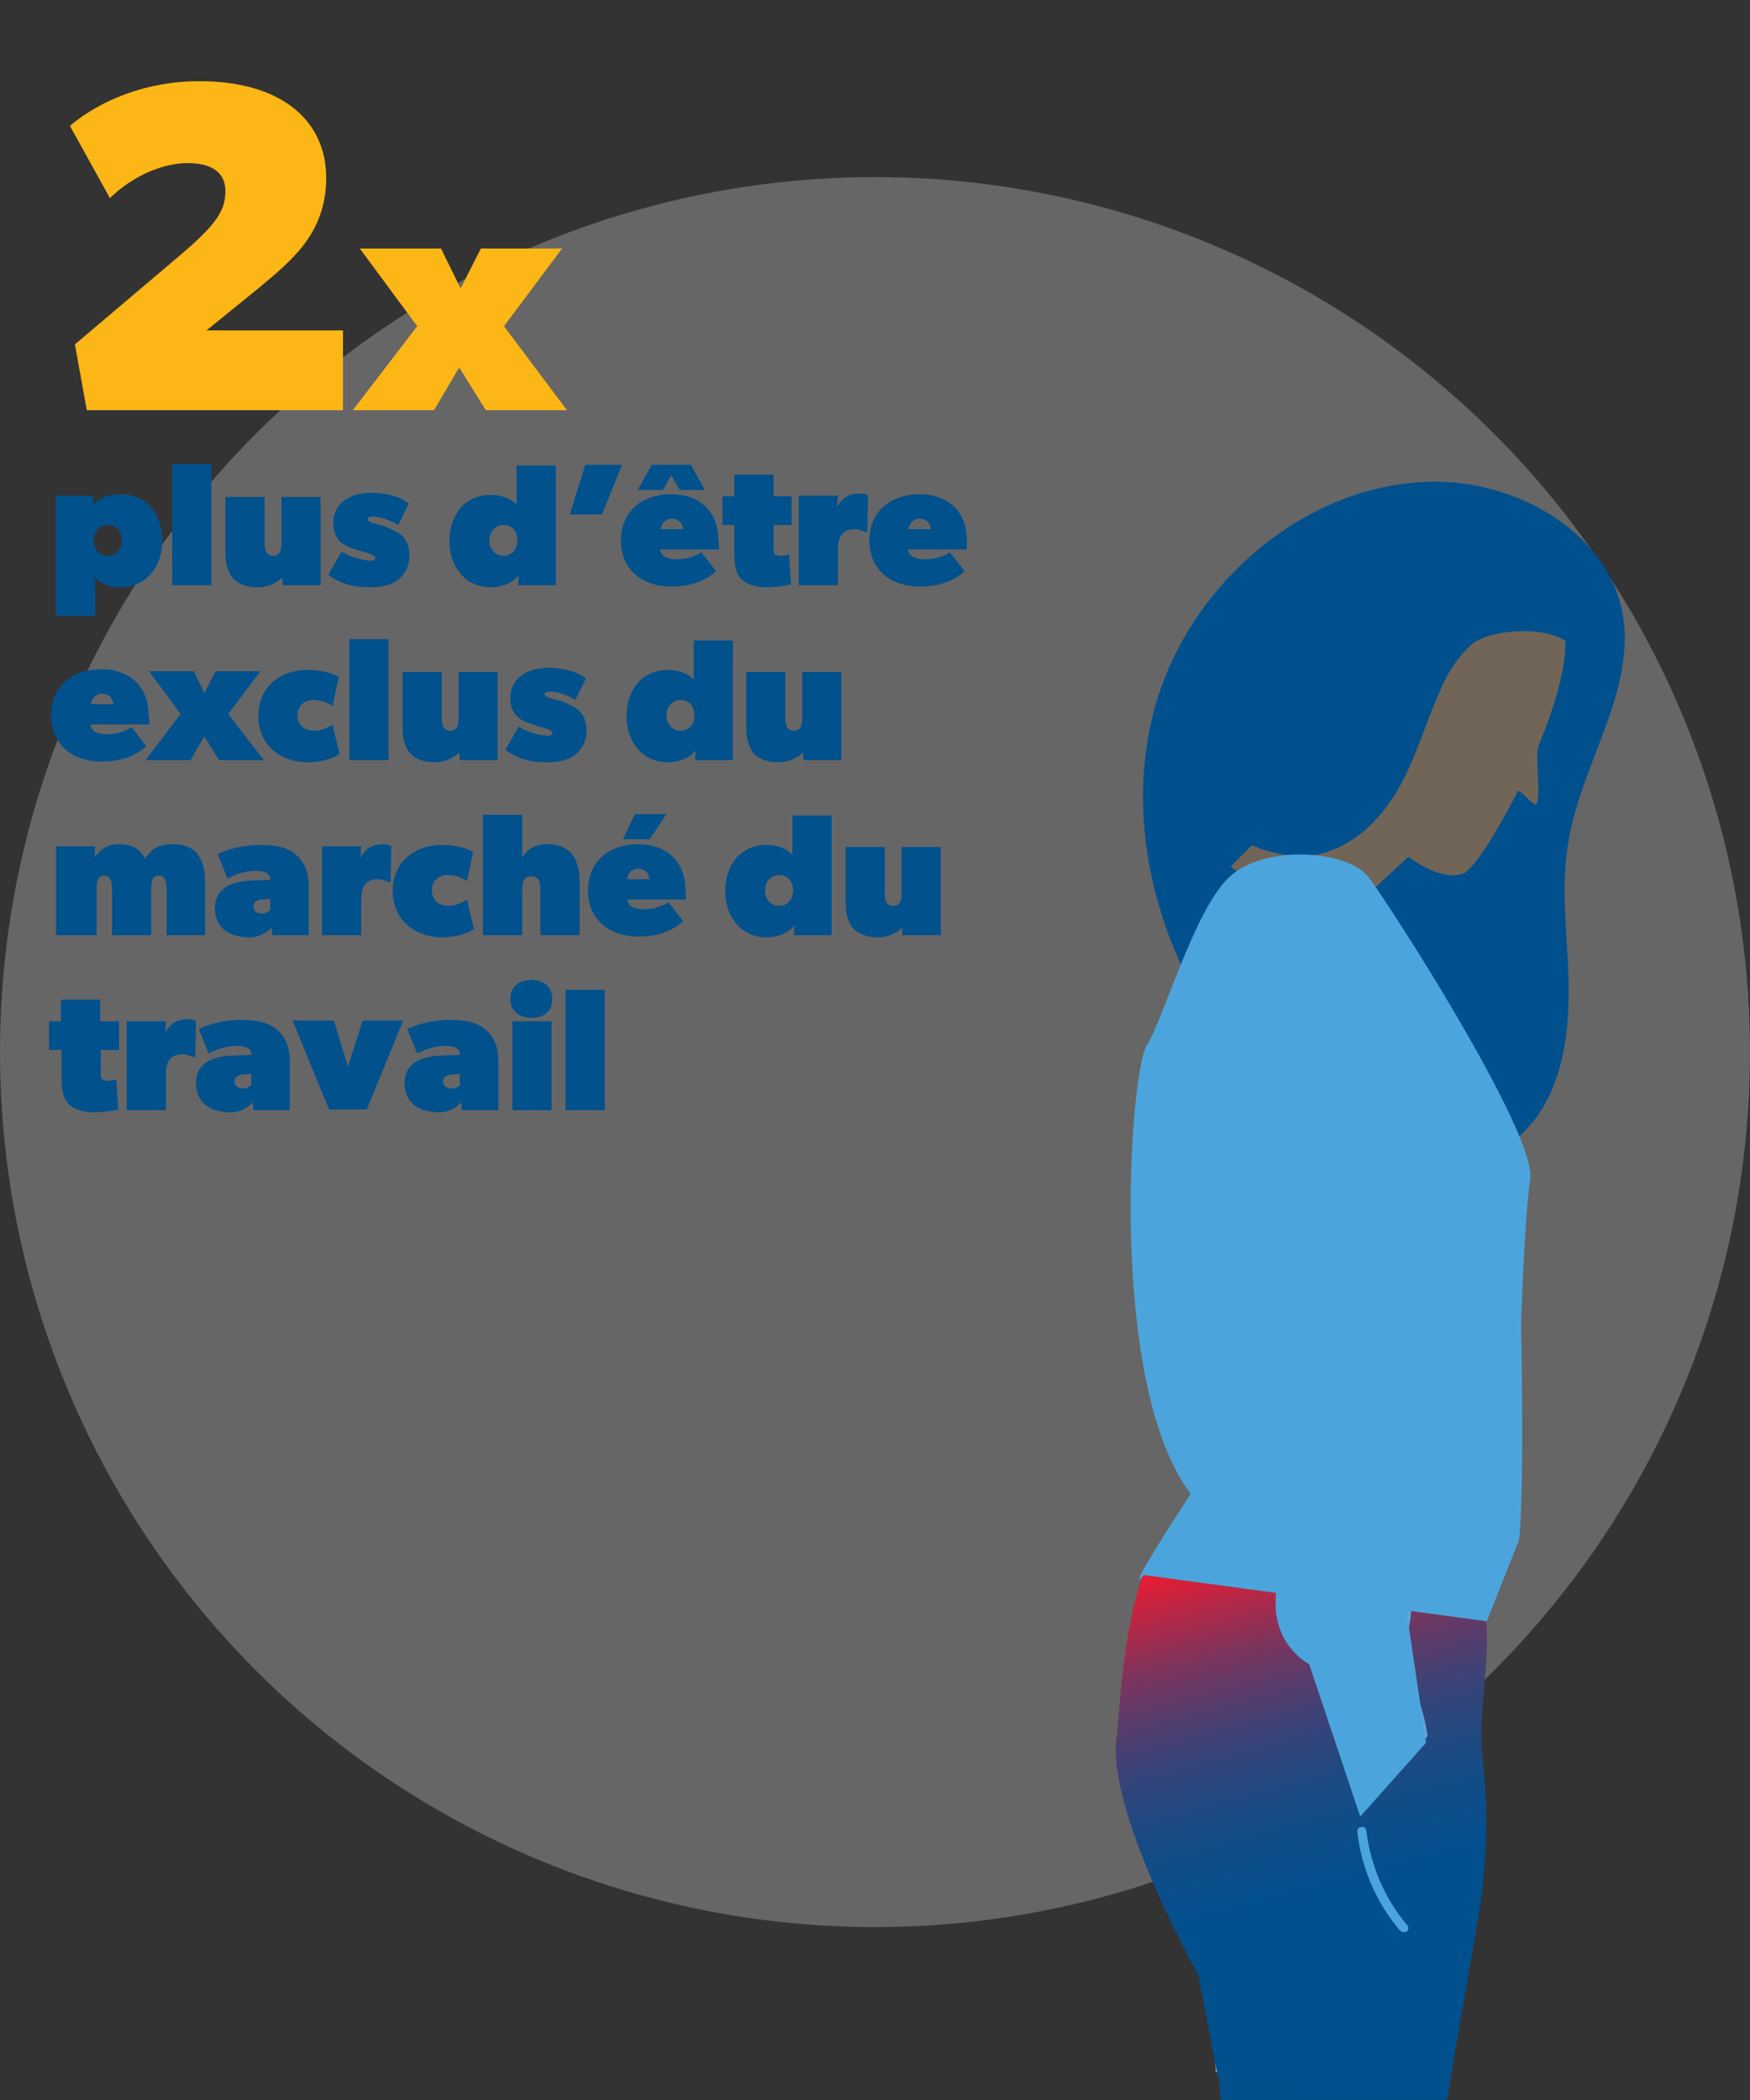 <?xml version="1.0" encoding="utf-8"?>
<!-- Generator: Adobe Illustrator 22.1.0, SVG Export Plug-In . SVG Version: 6.00 Build 0)  -->
<svg version="1.1" id="Layer_1" xmlns="http://www.w3.org/2000/svg" xmlns:xlink="http://www.w3.org/1999/xlink" x="0px" y="0px"
	 viewBox="0 0 250 300" style="enable-background:new 0 0 250 300;" xml:space="preserve">
<rect x="0" y="0" width="250" height="300" fill="#333333" stroke="none"/>
<style type="text/css">
	.st0{opacity:0.25;fill:#FFFFFF;enable-background:new    ;}
	.st1{enable-background:new    ;}
	.st2{fill:#FCB615;}
	.st3{fill:#01518D;}
	.st4{fill:url(#SVGID_1_);}
	.st5{fill:#E9C3B6;}
	.st6{fill:url(#SVGID_2_);}
	.st7{fill:#00508E;}
	.st8{fill:#716558;}
	.st9{fill:#5DA8DC;}
	.st10{fill:#4BA5DC;}
	.st11{fill:#4BA5DC;stroke:#4BA5DC;stroke-width:0.42;stroke-miterlimit:10;}
</style>
<title>Artboard 7FR</title>
<circle class="st0" cx="125" cy="150.3" r="125"/>
<g class="st1">
	<path class="st2" d="M49,58.6H12.4l-1.7-9.4l15.1-12.8c5.2-4.4,6.4-6.4,6.4-9.1s-2-4-5.4-4c-3.4,0-7.7,1.7-11.1,5L10,18
		c0,0,6.7-6.4,18.5-6.4s18.1,5.7,18.1,13.8s-5.2,12-9.7,15.8l-7.4,6H49V58.6z"/>
</g>
<g class="st1">
	<path class="st2" d="M81,58.6H69.4l-3.8-6.1L62,58.6H50.4l9.2-12l-8.2-11.1h11.6l2.8,5.7l2.9-5.7h11.6l-8.3,11.1L81,58.6z"/>
</g>
<g class="st1">
	<path class="st3" d="M17.2,83.9c-2.2,0-3.2-0.9-3.7-1.5c0.1,0.6,0.1,1.3,0.1,2.1V88H8V70.8h5.3l0,1.3c0.7-0.8,2-1.5,4-1.5
		c3.6,0,5.9,2.9,5.9,6.6S20.9,83.9,17.2,83.9z M15.4,75c-1,0-2,0.8-2,2.2c0,1.4,0.9,2.2,2,2.2c1.1,0,2-0.8,2-2.2
		C17.4,75.7,16.5,75,15.4,75z"/>
	<path class="st3" d="M30.2,83.6h-5.6V66.3h5.6V83.6z"/>
	<path class="st3" d="M45.8,83.6h-5.4l-0.1-1.1c-0.4,0.4-1.6,1.4-3.5,1.4s-3.1-0.7-3.7-1.5c-0.6-0.9-0.9-1.9-0.9-3.7v-7.7h5.6v6.7
		c0,1.2,0.5,1.7,1.2,1.7c0.8,0,1.2-0.5,1.2-1.7v-6.7h5.6V83.6z"/>
	<path class="st3" d="M56.9,82.8c-1,0.8-2.3,1.1-4.1,1.1s-4-0.3-5.9-1.8l1.9-3.3c1.7,1.1,3.8,1.3,4.1,1.3s0.7,0,0.7-0.4
		c0-0.5-1.6-0.8-2.1-1c-0.5-0.1-1-0.3-1.5-0.5c-0.5-0.2-2.4-0.8-2.4-3.5s2.3-4.3,5.4-4.3s4.7,1,5.4,1.5l-1.5,3.1
		c-1.3-0.8-2.7-1.2-3.7-1.2c-0.5,0-0.7,0.2-0.7,0.4c0,0.3,0.6,0.5,1.4,0.7c0.8,0.2,1.2,0.3,1.8,0.6s1.3,0.6,1.8,1.1
		c0.5,0.5,1,1.4,1,2.8S57.9,82,56.9,82.8z"/>
	<path class="st3" d="M79.3,83.6H74l0.1-1.4c-0.9,1.1-2.4,1.7-4,1.7c-3.6,0-5.9-2.9-5.9-6.6s2.2-6.6,5.9-6.6c2.6,0,3.7,1.4,3.7,1.4
		s0-1,0-2v-3.6h5.6V83.6z M71.9,75c-1,0-2,0.8-2,2.2c0,1.4,1,2.2,2,2.2c1.1,0,2-0.8,2-2.2C73.9,75.7,73,75,71.9,75z"/>
</g>
<g class="st1">
	<path class="st3" d="M88.9,66.3L86,73.5h-4.6l2.2-7.1H88.9z"/>
</g>
<g class="st1">
	<path class="st3" d="M102.7,78.5h-8.4c0.2,1.2,1.4,1.4,2.4,1.4c1,0,2.4-0.3,3.5-1l2.1,2.7c-0.6,0.5-2.4,2.2-6.4,2.2
		c-4,0-7.2-2.3-7.2-6.6s3.2-6.6,7.2-6.6s6.7,2.5,6.7,6.4C102.8,77.7,102.7,78.5,102.7,78.5z M100.7,70h-3.6l-1.2-2.1L94.7,70h-3.6
		l2-3.6h5.6L100.7,70z M97.6,75.6c-0.1-0.9-0.7-1.5-1.6-1.5c-0.9,0-1.5,0.6-1.6,1.5H97.6z"/>
	<path class="st3" d="M113.1,75h-2.6v3.5c0,0.8,0.4,0.9,1,0.9s1.2-0.2,1.2-0.2l0.3,4.3c-0.5,0.1-1.9,0.4-3.5,0.4s-2.7-0.4-3.5-1.1
		c-0.8-0.7-1.1-1.8-1.1-3.7V75h-1.7v-4.1h1.7v-3.1h5.6v3.1h2.6V75z"/>
</g>
<g class="st1">
	<path class="st3" d="M123.9,76h-0.3c-0.3-0.1-0.9-0.4-1.6-0.4c-0.8,0-1.4,0.3-1.8,0.8c-0.3,0.4-0.5,1.2-0.5,2.2v5h-5.6V70.8h5.6
		l-0.1,1.6c0.8-1.4,1.8-1.9,3.2-1.9c0.9,0,1.2,0.3,1.2,0.3L123.9,76z"/>
</g>
<g class="st1">
	<path class="st3" d="M138.1,78.5h-8.4c0.2,1.2,1.5,1.4,2.5,1.4c1,0,2.4-0.3,3.5-1l2.1,2.7c-0.6,0.5-2.4,2.2-6.4,2.2
		c-4,0-7.2-2.3-7.2-6.6s3.2-6.6,7.2-6.6s6.7,2.5,6.7,6.4C138.2,77.7,138.1,78.5,138.1,78.5z M133,75.6c-0.1-0.9-0.7-1.5-1.6-1.5
		c-0.9,0-1.5,0.6-1.6,1.5H133z"/>
</g>
<g class="st1">
	<path class="st3" d="M21.3,103.5h-8.4c0.2,1.2,1.4,1.4,2.4,1.4c1,0,2.4-0.3,3.5-1l2.1,2.7c-0.6,0.5-2.4,2.2-6.4,2.2
		c-4,0-7.2-2.3-7.2-6.6s3.2-6.6,7.2-6.6s6.7,2.5,6.7,6.4C21.4,102.7,21.3,103.5,21.3,103.5z M16.2,100.6c-0.1-0.9-0.7-1.5-1.6-1.5
		c-0.9,0-1.5,0.6-1.6,1.5H16.2z"/>
</g>
<g class="st1">
	<path class="st3" d="M37.7,108.6h-6.4l-2.1-3.4l-2,3.4h-6.4l5-6.6l-4.5-6.1h6.4l1.5,3.1l1.6-3.1h6.4l-4.6,6.1L37.7,108.6z"/>
</g>
<g class="st1">
	<path class="st3" d="M48.5,107.7c0,0-1.5,1.2-4.6,1.2c-3.7,0-7-2.4-7-6.6s3.2-6.6,7-6.6c2.9,0,4.5,1,4.5,1l-0.9,4.2
		c-0.5-0.4-1.5-0.9-2.7-0.9c-1.3,0-2.3,0.8-2.3,2.2c0,1.4,1,2.2,2.4,2.2s2.6-0.9,2.6-0.9L48.5,107.7z"/>
	<path class="st3" d="M55.5,108.6h-5.6V91.3h5.6V108.6z"/>
	<path class="st3" d="M71.1,108.6h-5.4l-0.1-1.1c-0.4,0.4-1.6,1.4-3.5,1.4s-3.1-0.7-3.7-1.5c-0.6-0.9-0.9-1.9-0.9-3.7v-7.7h5.6v6.7
		c0,1.2,0.5,1.7,1.2,1.7c0.8,0,1.2-0.5,1.2-1.7v-6.7h5.6V108.6z"/>
	<path class="st3" d="M82.2,107.8c-1,0.8-2.3,1.1-4.1,1.1s-4-0.3-5.9-1.8l1.9-3.3c1.7,1.1,3.8,1.3,4.1,1.3s0.7,0,0.7-0.4
		c0-0.5-1.6-0.8-2.1-1c-0.5-0.1-1-0.3-1.5-0.5c-0.5-0.2-2.4-0.8-2.4-3.5s2.3-4.3,5.4-4.3s4.7,1,5.4,1.5l-1.5,3.1
		c-1.3-0.8-2.7-1.2-3.7-1.2c-0.5,0-0.7,0.2-0.7,0.4c0,0.3,0.6,0.5,1.4,0.7c0.8,0.2,1.2,0.3,1.8,0.6s1.3,0.6,1.8,1.1
		c0.5,0.5,1,1.4,1,2.8S83.2,107,82.2,107.8z"/>
	<path class="st3" d="M104.6,108.6h-5.3l0.1-1.4c-0.9,1.1-2.4,1.7-4,1.7c-3.6,0-5.9-2.9-5.9-6.6s2.2-6.6,5.9-6.6
		c2.6,0,3.7,1.4,3.7,1.4s0-1,0-2v-3.6h5.6V108.6z M97.2,100c-1,0-2,0.8-2,2.2c0,1.4,1,2.2,2,2.2c1.1,0,2-0.8,2-2.2
		C99.2,100.7,98.3,100,97.2,100z"/>
	<path class="st3" d="M120.2,108.6h-5.4l-0.1-1.1c-0.4,0.4-1.6,1.4-3.5,1.4s-3.1-0.7-3.7-1.5c-0.6-0.9-0.9-1.9-0.9-3.7v-7.7h5.6v6.7
		c0,1.2,0.5,1.7,1.2,1.7c0.8,0,1.2-0.5,1.2-1.7v-6.7h5.6V108.6z"/>
</g>
<g class="st1">
	<path class="st3" d="M29.4,133.6h-5.6v-6.5c0-1.3-0.3-2-1.1-2c-0.9,0-1.1,0.7-1.1,2v6.5h-5.6v-6.5c0-1.3-0.3-2-1.1-2
		c-0.9,0-1.1,0.7-1.1,2v6.5H8v-12.7h5.6l-0.1,1.6c0.7-1,1.8-1.9,3.4-1.9s3.1,0.4,3.8,2.1c0.9-1.5,2.1-2.1,4.1-2.1
		c3.1,0,4.5,2,4.5,5.4V133.6z"/>
	<path class="st3" d="M44.2,133.6h-5.3l-0.1-1.1c-0.6,0.6-1.6,1.4-3.2,1.4c-2.4,0-4.9-1-4.9-4.2s3.1-3.8,5-3.9l2.9-0.1v-0.1
		c0-0.7-0.6-1.2-2.1-1.2c-1.5,0-3.1,0.6-4,1.1l-1.4-3.5c1.2-0.6,3.5-1.3,6.1-1.3s4.1,0.5,5.2,1.5c1.1,1,1.7,2.4,1.7,4.5V133.6z
		 M38.6,128.4l-1.1,0.1c-0.6,0-1.3,0.3-1.3,1s0.6,1,1.3,1c0.6,0,1-0.4,1.1-0.5V128.4z"/>
</g>
<g class="st1">
	<path class="st3" d="M55.8,126h-0.3c-0.3-0.1-0.9-0.4-1.6-0.4c-0.8,0-1.4,0.3-1.8,0.8c-0.3,0.4-0.5,1.2-0.5,2.2v5H46v-12.7h5.6
		l-0.1,1.6c0.8-1.4,1.8-1.9,3.2-1.9c0.9,0,1.2,0.3,1.2,0.3L55.8,126z"/>
</g>
<g class="st1">
	<path class="st3" d="M67.7,132.7c0,0-1.5,1.2-4.6,1.2c-3.7,0-7-2.4-7-6.6s3.2-6.6,7-6.6c2.9,0,4.5,1,4.5,1l-0.9,4.2
		c-0.5-0.4-1.5-0.9-2.7-0.9c-1.3,0-2.3,0.8-2.3,2.2c0,1.4,1,2.2,2.4,2.2s2.6-0.9,2.6-0.9L67.7,132.7z"/>
	<path class="st3" d="M82.8,133.6h-5.6v-6.2c0-1.3-0.1-2.2-1.3-2.2c-1.2,0-1.3,1-1.3,2.2v6.2H69v-17.2h5.6v3.7c0,0.8,0,2.4,0,2.4
		c0.6-1,1.7-1.9,3.5-1.9c3.7,0,4.7,2.4,4.7,5.5V133.6z"/>
	<path class="st3" d="M98,128.5h-8.4c0.2,1.2,1.4,1.4,2.4,1.4c1,0,2.4-0.3,3.5-1l2.1,2.7c-0.6,0.5-2.4,2.2-6.4,2.2
		c-4,0-7.2-2.3-7.2-6.6s3.2-6.6,7.2-6.6s6.7,2.5,6.7,6.4C98,127.7,98,128.5,98,128.5z M95.2,116.3l-2.4,3.6H89l1.7-3.6H95.2z
		 M92.8,125.6c-0.1-0.9-0.7-1.5-1.6-1.5c-0.9,0-1.5,0.6-1.6,1.5H92.8z"/>
	<path class="st3" d="M118.7,133.6h-5.3l0.1-1.4c-0.9,1.1-2.4,1.7-4,1.7c-3.6,0-5.9-2.9-5.9-6.6s2.2-6.6,5.9-6.6
		c2.6,0,3.7,1.4,3.7,1.4s0-1,0-2v-3.6h5.6V133.6z M111.3,125c-1,0-2,0.8-2,2.2c0,1.4,0.9,2.2,2,2.2c1.1,0,2-0.8,2-2.2
		C113.3,125.7,112.3,125,111.3,125z"/>
	<path class="st3" d="M134.3,133.6h-5.4l0-1.1c-0.4,0.4-1.6,1.4-3.5,1.4s-3.1-0.7-3.7-1.5c-0.6-0.9-0.9-1.9-0.9-3.7v-7.7h5.6v6.7
		c0,1.2,0.4,1.7,1.2,1.7s1.2-0.5,1.2-1.7v-6.7h5.6V133.6z"/>
</g>
<g class="st1">
	<path class="st3" d="M17,150h-2.6v3.5c0,0.8,0.4,0.9,1,0.9s1.2-0.2,1.2-0.2l0.3,4.3c-0.5,0.1-1.9,0.4-3.5,0.4s-2.7-0.4-3.5-1.1
		c-0.8-0.7-1.1-1.8-1.1-3.7V150H7v-4.1h1.7v-3.1h5.6v3.1H17V150z"/>
</g>
<g class="st1">
	<path class="st3" d="M27.9,151h-0.3c-0.3-0.1-0.9-0.4-1.6-0.4c-0.8,0-1.4,0.3-1.8,0.8c-0.3,0.4-0.5,1.2-0.5,2.2v5h-5.6v-12.7h5.6
		l-0.1,1.6c0.8-1.4,1.8-1.9,3.2-1.9c0.9,0,1.2,0.3,1.2,0.3L27.9,151z"/>
</g>
<g class="st1">
	<path class="st3" d="M41.5,158.6h-5.3l-0.1-1.1c-0.6,0.6-1.6,1.4-3.2,1.4c-2.4,0-4.9-1-4.9-4.2s3.1-3.8,5-3.9l2.9-0.1v-0.1
		c0-0.7-0.6-1.2-2.1-1.2c-1.5,0-3.1,0.6-4,1.1l-1.4-3.5c1.2-0.6,3.5-1.3,6.1-1.3s4.1,0.5,5.2,1.5c1.1,1,1.7,2.4,1.7,4.5V158.6z
		 M35.9,153.4l-1.1,0.1c-0.6,0-1.3,0.3-1.3,1s0.6,1,1.3,1c0.6,0,1-0.4,1.1-0.5V153.4z"/>
</g>
<g class="st1">
	<path class="st3" d="M57.6,145.8l-5.2,12.7h-5.4l-5.2-12.7h5.9l2,6.6l2.1-6.6H57.6z"/>
	<path class="st3" d="M71.3,158.6h-5.3l-0.1-1.1c-0.6,0.6-1.6,1.4-3.2,1.4c-2.4,0-4.9-1-4.9-4.2s3.1-3.8,5-3.9l2.9-0.1v-0.1
		c0-0.7-0.6-1.2-2.1-1.2c-1.5,0-3.1,0.6-4,1.1l-1.4-3.5c1.2-0.6,3.5-1.3,6.1-1.3s4.1,0.5,5.2,1.5c1.1,1,1.7,2.4,1.7,4.5V158.6z
		 M65.7,153.4l-1.1,0.1c-0.6,0-1.3,0.3-1.3,1s0.6,1,1.3,1s1-0.4,1.1-0.5V153.4z"/>
	<path class="st3" d="M75.9,145.4c-1.8,0-3-1-3-2.7s1.2-2.7,3-2.7c1.8,0,3,1,3,2.7S77.8,145.4,75.9,145.4z M78.8,158.6h-5.6v-12.7
		h5.6V158.6z"/>
	<path class="st3" d="M86.4,158.6h-5.6v-17.2h5.6V158.6z"/>
</g>
<linearGradient id="SVGID_1_" gradientUnits="userSpaceOnUse" x1="188.428" y1="868.97" x2="190.808" y2="751" gradientTransform="matrix(1 0 0 1 0 -490)">
	<stop  offset="0.17" style="stop-color:#00518D;stop-opacity:0"/>
	<stop  offset="0.38" style="stop-color:#00518E;stop-opacity:0.96"/>
	<stop  offset="1" style="stop-color:#00518E"/>
</linearGradient>
<path class="st4" d="M172.9,284.2l3.9,40.5c0,0-2.7,20.2-4.3,38.6c-0.2,2.8-0.4,5.6-0.4,8.3c-0.1,15,16.8,21.5,19.9,0
	c2.2-15.4,7.4-23.8,7.8-26.6c6.3-42.1,6.6-44.9,7.8-51.9C194.9,290.5,185.5,287.3,172.9,284.2z"/>
<path class="st5" d="M206.9,298.9c0.2-1.7,0.5-3.3,0.7-4.9c-12.7-2.9-22.1-6.4-34.6-9.7l0.7,11.7
	C184.7,297.3,195.8,297.9,206.9,298.9z"/>
<linearGradient id="SVGID_2_" gradientUnits="userSpaceOnUse" x1="180.008" y1="710.523" x2="201.622" y2="791.188" gradientTransform="matrix(1 0 0 1 0 -490)">
	<stop  offset="0" style="stop-color:#EC1B31"/>
	<stop  offset="1.000000e-02" style="stop-color:#E41D34"/>
	<stop  offset="9.000000e-02" style="stop-color:#AF2949"/>
	<stop  offset="0.16" style="stop-color:#80335B"/>
	<stop  offset="0.24" style="stop-color:#593C6B"/>
	<stop  offset="0.32" style="stop-color:#394378"/>
	<stop  offset="0.41" style="stop-color:#204982"/>
	<stop  offset="0.5" style="stop-color:#0E4D89"/>
	<stop  offset="0.59" style="stop-color:#034F8D"/>
	<stop  offset="0.7" style="stop-color:#00508E"/>
</linearGradient>
<path class="st6" d="M163.3,225c-3,8.1-3.4,20.3-3.8,23.3c-1.4,10.5,11.7,33.9,11.7,33.9l2.8,14.6l32.8,3c1.5-10.1,4.7-26.6,5-30.3
	c0.7-6.4,0.7-12.8-0.1-19.2c-0.5-4.8,1.2-13.9,0.6-18.7L163.3,225z"/>
<path class="st7" d="M207.3,68.9c-19.1-1.3-37.2,13.7-42.3,32.1s1.6,39,14.5,53.1c4.9,5.4,10.8,10,17.8,12s15.1,0.8,20.3-4.3
	s6.5-12.9,6.5-20.1s-1.3-14.5,0-21.7c1.9-11.2,9.9-21.8,7.6-32.9C229.4,76.5,218.1,69.7,207.3,68.9z"/>
<path class="st8" d="M189.2,133.5l12-11.1c0,0,4.6,3.6,7.8,2.4c1.2-0.4,4-4.5,6.8-9.8c0.3-0.6,0.7-1.3,1-1.9s2.4,2.4,2.7,1.7
	c0.7-1.5-0.3-6.8,0.3-8.3c2.9-7,4.8-14.1,3.3-17.8c-3.4-8.3-23.7-18.2-30.9-9.4c-7.5,9.2-9.3,21.8-4.6,32.7l-11.8,11.8L189.2,133.5z
	"/>
<path class="st7" d="M225.5,96.2c1.4-7.5-11.8-6.9-15.2-4.2c-1.9,1.7-3.4,3.9-4.4,6.3c-2.1,4.5-3.4,9.4-5.8,13.8s-6.1,8.4-11.2,9.8
	c-8.5,2.3-22-6-17.6-14.7c1.7-3.2,4.7-5.8,7.6-8c0.6-0.4,4.8-2.6,4.8-3.3c0,0,1.2-24.8,21.1-20.5c3.6,0.8,7.1,1.7,10.5,2.9
	C222.7,81.1,227,88.6,225.5,96.2L225.5,96.2z"/>
<path class="st9" d="M203.4,248.3c-0.3,0-0.6-0.2-0.7-0.6c-0.3-1.7-0.8-3.5-1.4-5.1c-0.9-2.8-1.8-5.6-1.5-8.9c0.1-0.5,0.1-1,0.2-1.6
	c0.3-1.6,0.5-3.2-0.1-4.6c-0.3-0.7-0.8-1.3-1.3-1.9c-0.7-0.7-1.3-1.6-1.7-2.5c-0.7-1.9-0.1-3.9,0.5-5.6l0.1-0.3
	c1.4-4.4,1.4-7.9,0.1-10.6c-0.2-0.4-0.5-0.9-0.7-1.3c-0.6-0.8-1-1.7-1.3-2.7c-0.3-1.6-0.2-3.2,0.2-4.8c0.3-1.3,0.5-2.7,0.8-4
	c1.4-6.9,2.8-14,3.1-21.1c0-0.4,0.3-0.6,0.7-0.6l0,0c0.4,0,0.7,0.3,0.6,0.7c-0.3,7.2-1.8,14.4-3.1,21.3c-0.3,1.3-0.5,2.7-0.8,4
	c-0.4,1.4-0.4,2.8-0.2,4.2c0.3,0.8,0.6,1.6,1.1,2.3c0.3,0.5,0.6,0.9,0.8,1.4c1.5,3,1.4,6.8-0.1,11.6l-0.1,0.3
	c-0.5,1.6-1.1,3.3-0.5,4.8c0.3,0.8,0.8,1.5,1.4,2.1c0.6,0.7,1.1,1.4,1.6,2.3c0.8,1.7,0.5,3.6,0.2,5.3c-0.1,0.5-0.2,1-0.2,1.5
	c-0.3,3,0.5,5.6,1.4,8.4c0.6,1.7,1.1,3.5,1.4,5.4c0.1,0.4-0.2,0.7-0.6,0.8C203.5,248.3,203.5,248.3,203.4,248.3L203.4,248.3z"/>
<path class="st10" d="M200.5,276c-0.2,0-0.4-0.1-0.5-0.2c-3.4-4-5.5-8.9-6.1-14.1c0-0.4,0.2-0.7,0.6-0.7c0.4-0.1,0.7,0.2,0.7,0.6
	l0,0c0.6,4.9,2.6,9.6,5.8,13.4c0.3,0.3,0.2,0.7,0,0.9c0,0,0,0-0.1,0.1C200.8,276,200.7,276,200.5,276z"/>
<path class="st10" d="M170.1,213.4l-3.6,5.6c-5.9,9.4-3.1,6-3.1,6l49,6.6L217,220c0.8-6.3,0.3-30.8,0.3-30.8s0.4-14.3,1.3-20.8
	s-20.1-39.2-23.1-43.1s-14.9-4.7-19.9,0c-5,4.7-9.4,20.3-11.8,24.1S158.2,197.8,170.1,213.4z"/>
<path class="st11" d="M186.6,137c4.7-3,20.7,6.7,15.4,32.2s-6.3,33-6.3,33s7.6,7.3,3.1,14.4s6.7,6.2,2,14.1l2.7,18.2l-9.1,10.2
	l-7.2-21.5c0,0-6.1-3-4.5-11.2s-9.6-12.3-8-22.6S161.7,153.1,186.6,137z"/>
</svg>
